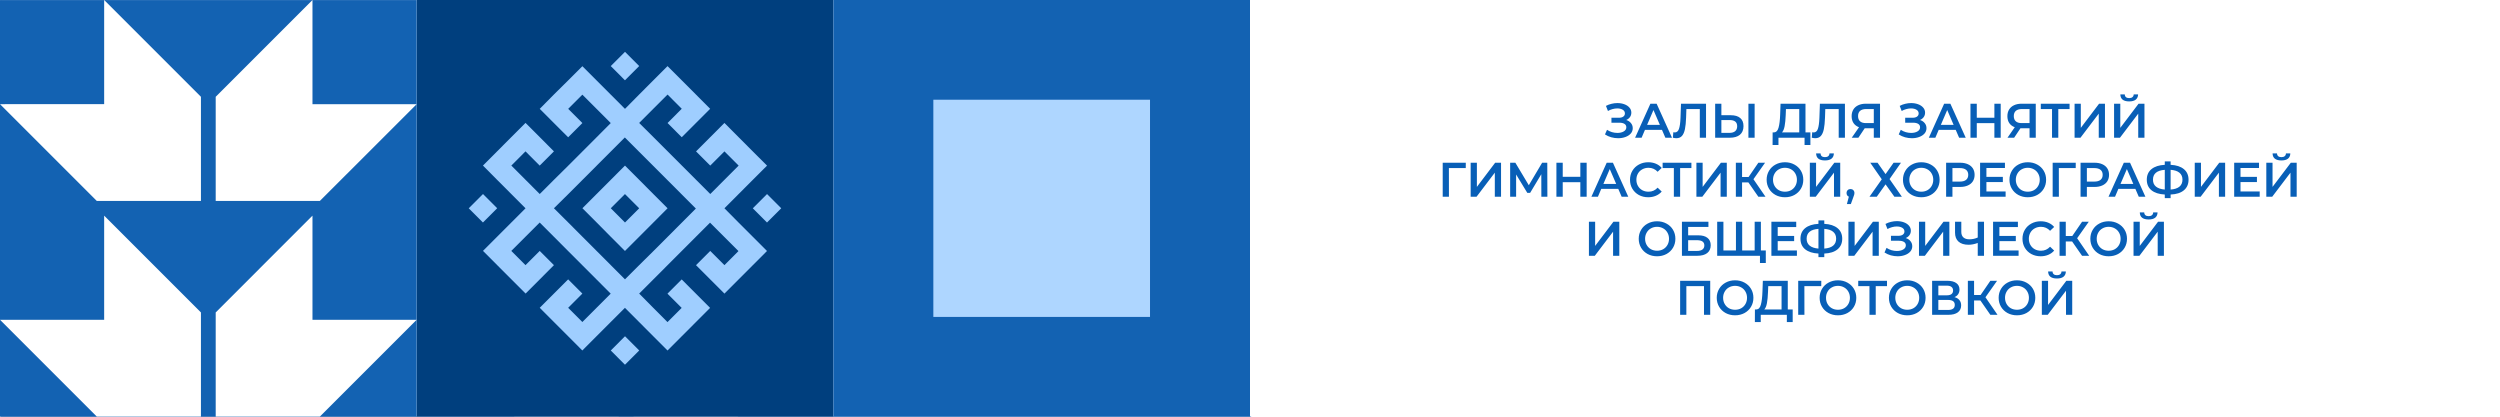 <?xml version="1.0" encoding="UTF-8"?> <svg xmlns="http://www.w3.org/2000/svg" width="2160" height="360" viewBox="0 0 2160 360" fill="none"> <g filter="url(#filter0_b_708_83525)"> <rect width="2160" height="360" transform="matrix(-1 0 0 1 2161 0)" fill="white"></rect> </g> <path d="M1465.97 195.414C1463.71 195.414 1461.62 195.041 1459.72 194.297C1457.82 193.552 1456.16 192.517 1454.75 191.193C1453.35 189.841 1452.26 188.269 1451.48 186.476C1450.71 184.655 1450.33 182.669 1450.33 180.517C1450.33 178.365 1450.71 176.393 1451.48 174.6C1452.26 172.779 1453.35 171.207 1454.75 169.883C1456.16 168.531 1457.82 167.483 1459.72 166.738C1461.62 165.993 1463.69 165.621 1465.93 165.621C1468.19 165.621 1470.26 165.993 1472.13 166.738C1474.04 167.483 1475.69 168.531 1477.1 169.883C1478.51 171.207 1479.6 172.779 1480.37 174.6C1481.14 176.393 1481.53 178.365 1481.53 180.517C1481.53 182.669 1481.14 184.655 1480.37 186.476C1479.6 188.297 1478.51 189.869 1477.1 191.193C1475.69 192.517 1474.04 193.552 1472.13 194.297C1470.26 195.041 1468.2 195.414 1465.97 195.414ZM1465.93 190.697C1467.39 190.697 1468.74 190.448 1469.98 189.952C1471.22 189.455 1472.3 188.752 1473.21 187.841C1474.12 186.903 1474.82 185.828 1475.32 184.614C1475.84 183.372 1476.11 182.007 1476.11 180.517C1476.11 179.028 1475.84 177.676 1475.32 176.462C1474.82 175.221 1474.12 174.145 1473.21 173.234C1472.3 172.297 1471.22 171.579 1469.98 171.083C1468.74 170.586 1467.39 170.338 1465.93 170.338C1464.46 170.338 1463.11 170.586 1461.87 171.083C1460.66 171.579 1459.58 172.297 1458.64 173.234C1457.73 174.145 1457.02 175.221 1456.49 176.462C1456 177.676 1455.75 179.028 1455.75 180.517C1455.75 181.979 1456 183.331 1456.49 184.572C1457.02 185.814 1457.73 186.903 1458.64 187.841C1459.55 188.752 1460.63 189.455 1461.87 189.952C1463.11 190.448 1464.46 190.697 1465.93 190.697ZM1500.51 195.414C1498.25 195.414 1496.16 195.041 1494.26 194.297C1492.36 193.552 1490.7 192.517 1489.29 191.193C1487.89 189.841 1486.8 188.269 1486.03 186.476C1485.25 184.655 1484.87 182.669 1484.87 180.517C1484.87 178.365 1485.25 176.393 1486.03 174.6C1486.8 172.779 1487.89 171.207 1489.29 169.883C1490.7 168.531 1492.36 167.483 1494.26 166.738C1496.16 165.993 1498.23 165.621 1500.47 165.621C1502.73 165.621 1504.8 165.993 1506.67 166.738C1508.58 167.483 1510.23 168.531 1511.64 169.883C1513.05 171.207 1514.14 172.779 1514.91 174.6C1515.68 176.393 1516.07 178.365 1516.07 180.517C1516.07 182.669 1515.68 184.655 1514.91 186.476C1514.14 188.297 1513.05 189.869 1511.64 191.193C1510.23 192.517 1508.58 193.552 1506.67 194.297C1504.8 195.041 1502.74 195.414 1500.51 195.414ZM1500.47 190.697C1501.93 190.697 1503.28 190.448 1504.52 189.952C1505.76 189.455 1506.84 188.752 1507.75 187.841C1508.66 186.903 1509.36 185.828 1509.86 184.614C1510.38 183.372 1510.65 182.007 1510.65 180.517C1510.65 179.028 1510.38 177.676 1509.86 176.462C1509.36 175.221 1508.66 174.145 1507.75 173.234C1506.84 172.297 1505.76 171.579 1504.52 171.083C1503.28 170.586 1501.93 170.338 1500.47 170.338C1499 170.338 1497.65 170.586 1496.41 171.083C1495.2 171.579 1494.12 172.297 1493.18 173.234C1492.27 174.145 1491.56 175.221 1491.03 176.462C1490.54 177.676 1490.29 179.028 1490.29 180.517C1490.29 181.979 1490.54 183.331 1491.03 184.572C1491.56 185.814 1492.27 186.903 1493.18 187.841C1494.09 188.752 1495.17 189.455 1496.41 189.952C1497.65 190.448 1499 190.697 1500.47 190.697ZM1535.05 195.414C1532.79 195.414 1530.7 195.041 1528.8 194.297C1526.9 193.552 1525.24 192.517 1523.83 191.193C1522.43 189.841 1521.34 188.269 1520.57 186.476C1519.79 184.655 1519.41 182.669 1519.41 180.517C1519.41 178.365 1519.79 176.393 1520.57 174.6C1521.34 172.779 1522.43 171.207 1523.83 169.883C1525.24 168.531 1526.9 167.483 1528.8 166.738C1530.7 165.993 1532.77 165.621 1535.01 165.621C1537.27 165.621 1539.34 165.993 1541.21 166.738C1543.12 167.483 1544.77 168.531 1546.18 169.883C1547.59 171.207 1548.68 172.779 1549.45 174.6C1550.22 176.393 1550.61 178.365 1550.61 180.517C1550.61 182.669 1550.22 184.655 1549.45 186.476C1548.68 188.297 1547.59 189.869 1546.18 191.193C1544.77 192.517 1543.12 193.552 1541.21 194.297C1539.34 195.041 1537.28 195.414 1535.05 195.414ZM1535.01 190.697C1536.47 190.697 1537.82 190.448 1539.06 189.952C1540.3 189.455 1541.38 188.752 1542.29 187.841C1543.2 186.903 1543.9 185.828 1544.4 184.614C1544.92 183.372 1545.19 182.007 1545.19 180.517C1545.19 179.028 1544.92 177.676 1544.4 176.462C1543.9 175.221 1543.2 174.145 1542.29 173.234C1541.38 172.297 1540.3 171.579 1539.06 171.083C1537.82 170.586 1536.47 170.338 1535.01 170.338C1533.55 170.338 1532.19 170.586 1530.95 171.083C1529.74 171.579 1528.66 172.297 1527.72 173.234C1526.81 174.145 1526.1 175.221 1525.57 176.462C1525.08 177.676 1524.83 179.028 1524.83 180.517C1524.83 181.979 1525.08 183.331 1525.57 184.572C1526.1 185.814 1526.81 186.903 1527.72 187.841C1528.63 188.752 1529.71 189.455 1530.95 189.952C1532.19 190.448 1533.55 190.697 1535.01 190.697ZM1570.72 191.938L1564.85 183.952L1570.72 175.924H1575.4L1569.65 183.952L1575.4 191.938H1570.72ZM1579.33 191.938L1573.45 183.952L1579.33 175.924H1584L1578.25 183.952L1584 191.938H1579.33ZM1608.05 195L1598.25 180.89L1602.59 178.2L1614.13 195H1608.05ZM1588.89 195V166.034H1594.19V195H1588.89ZM1592.58 182.793V178.159H1602.34V182.793H1592.58ZM1603.09 181.138L1598.16 180.476L1608.05 166.034H1613.76L1603.09 181.138ZM1630.62 195.414C1628.41 195.414 1626.35 195.055 1624.45 194.338C1622.57 193.593 1620.93 192.559 1619.53 191.234C1618.15 189.883 1617.07 188.297 1616.3 186.476C1615.53 184.655 1615.14 182.669 1615.14 180.517C1615.14 178.365 1615.53 176.379 1616.3 174.559C1617.07 172.738 1618.16 171.165 1619.57 169.841C1620.97 168.49 1622.62 167.455 1624.49 166.738C1626.37 165.993 1628.42 165.621 1630.66 165.621C1633.03 165.621 1635.2 166.034 1637.15 166.862C1639.11 167.662 1640.77 168.862 1642.12 170.462L1638.64 173.731C1637.6 172.6 1636.42 171.759 1635.13 171.207C1633.83 170.628 1632.42 170.338 1630.91 170.338C1629.39 170.338 1628 170.586 1626.73 171.083C1625.48 171.579 1624.4 172.283 1623.46 173.193C1622.55 174.103 1621.83 175.179 1621.31 176.421C1620.81 177.662 1620.56 179.028 1620.56 180.517C1620.56 182.007 1620.81 183.372 1621.31 184.614C1621.83 185.855 1622.55 186.931 1623.46 187.841C1624.4 188.752 1625.48 189.455 1626.73 189.952C1628 190.448 1629.39 190.697 1630.91 190.697C1632.42 190.697 1633.83 190.421 1635.13 189.869C1636.42 189.29 1637.6 188.421 1638.64 187.262L1642.12 190.572C1640.77 192.145 1639.11 193.345 1637.15 194.172C1635.2 195 1633.02 195.414 1630.62 195.414ZM1651.67 178.076H1666.07V182.503H1651.67V178.076ZM1652.08 190.49H1668.42V195H1646.7V166.034H1667.84V170.545H1652.08V190.49ZM1694.37 166.034H1699.75V195H1694.37V166.034ZM1679.39 195H1674.01V166.034H1679.39V195ZM1694.78 182.586H1678.93V177.993H1694.78V182.586ZM1720.9 195.414C1718.64 195.414 1716.56 195.041 1714.66 194.297C1712.75 193.552 1711.1 192.517 1709.69 191.193C1708.28 189.841 1707.19 188.269 1706.42 186.476C1705.65 184.655 1705.26 182.669 1705.26 180.517C1705.26 178.365 1705.65 176.393 1706.42 174.6C1707.19 172.779 1708.28 171.207 1709.69 169.883C1711.1 168.531 1712.75 167.483 1714.66 166.738C1716.56 165.993 1718.63 165.621 1720.86 165.621C1723.13 165.621 1725.19 165.993 1727.07 166.738C1728.97 167.483 1730.63 168.531 1732.04 169.883C1733.44 171.207 1734.53 172.779 1735.31 174.6C1736.08 176.393 1736.46 178.365 1736.46 180.517C1736.46 182.669 1736.08 184.655 1735.31 186.476C1734.53 188.297 1733.44 189.869 1732.04 191.193C1730.63 192.517 1728.97 193.552 1727.07 194.297C1725.19 195.041 1723.14 195.414 1720.9 195.414ZM1720.86 190.697C1722.33 190.697 1723.68 190.448 1724.92 189.952C1726.16 189.455 1727.24 188.752 1728.15 187.841C1729.06 186.903 1729.76 185.828 1730.26 184.614C1730.78 183.372 1731.04 182.007 1731.04 180.517C1731.04 179.028 1730.78 177.676 1730.26 176.462C1729.76 175.221 1729.06 174.145 1728.15 173.234C1727.24 172.297 1726.16 171.579 1724.92 171.083C1723.68 170.586 1722.33 170.338 1720.86 170.338C1719.4 170.338 1718.05 170.586 1716.81 171.083C1715.59 171.579 1714.52 172.297 1713.58 173.234C1712.67 174.145 1711.95 175.221 1711.43 176.462C1710.93 177.676 1710.68 179.028 1710.68 180.517C1710.68 181.979 1710.93 183.331 1711.43 184.572C1711.95 185.814 1712.67 186.903 1713.58 187.841C1714.49 188.752 1715.57 189.455 1716.81 189.952C1718.05 190.448 1719.4 190.697 1720.86 190.697ZM1762.36 166.034H1767.74V195H1762.36V166.034ZM1747.38 195H1742V166.034H1747.38V195ZM1762.77 182.586H1746.92V177.993H1762.77V182.586ZM1777.31 191.938H1772.63L1778.38 183.952L1772.63 175.924H1777.31L1783.18 183.952L1777.31 191.938ZM1785.92 191.938H1781.24L1786.99 183.952L1781.24 175.924H1785.92L1791.79 183.952L1785.92 191.938Z" fill="#085FB7"></path> <path d="M1 360L361 360L361 3.05176e-05L1 -9.924e-07L1 360Z" fill="#003F7E"></path> <path d="M181.014 290.518L168.711 302.836L180.978 315.118L193.281 302.8L181.014 290.518Z" fill="#9FCEFF"></path> <path d="M58.291 167.64L45.988 179.958L58.255 192.24L70.559 179.922L58.291 167.64Z" fill="#9FCEFF"></path> <path d="M70.52 155.393L82.789 167.676L95.057 179.959L82.814 192.217L70.571 204.474L58.303 216.757L70.571 229.066L82.84 241.349L95.133 253.632L107.402 241.349L119.594 229.091L107.326 216.808L95.032 229.091L82.763 216.783L95.032 204.525L107.3 192.268L119.569 204.551L131.837 216.859L144.105 229.142L156.374 241.425L168.642 253.709L156.399 265.966L144.156 278.224L131.888 265.941L144.156 253.658L131.888 241.375L119.594 253.658L107.326 265.941L119.594 278.224L131.862 290.507L144.131 302.816L156.399 290.507L168.667 278.224L180.936 265.966L193.204 278.249L205.473 290.558L217.741 302.841L230.009 290.558L242.253 278.3L254.521 266.017L242.253 253.709L229.984 241.425L217.69 253.734L229.959 266.017L217.716 278.3L205.447 265.992L193.255 253.658L205.498 241.4L217.741 229.142L229.984 216.885L242.227 204.627L254.47 192.369L266.739 204.652L279.032 216.936L266.916 229.091L254.648 216.808L242.354 229.117L254.623 241.4L266.916 253.683L279.185 241.4L291.428 229.142L303.696 216.859L291.428 204.576L279.134 192.293L266.916 179.959L279.159 167.676L291.428 155.393L303.721 143.11L291.428 130.826L279.159 118.543L266.916 106.235L254.648 118.518L242.379 130.801L254.648 143.084L266.916 130.801L279.185 143.084L266.916 155.367L254.673 167.625L242.405 155.342L230.137 143.059L217.868 130.776L205.574 118.492L193.255 106.235L205.498 93.952L217.767 81.694L230.035 93.977L217.767 106.286L230.035 118.569L242.303 106.286L254.572 94.002L242.303 81.694L230.035 69.411L217.741 57.128L205.473 69.411L193.255 81.643L180.987 94.053L168.718 81.77L156.45 69.487L144.182 57.204L131.888 69.487L119.594 81.643L107.326 94.053L119.594 106.337L131.888 118.62L144.182 106.311L131.913 94.053L144.156 81.796L156.425 94.053L168.693 106.337L156.45 118.62L144.207 130.877L131.964 143.135L119.594 155.367L107.326 167.625L95.057 155.342L82.789 143.059L95.032 130.776L107.3 143.084L119.594 130.776L107.326 118.467L95.057 106.184L82.789 118.467L70.546 130.75L58.277 143.059L70.52 155.393ZM131.888 167.803L144.131 155.545L156.374 143.288L168.617 131.03L180.86 118.772L193.128 131.055L205.422 143.338L217.69 155.622L229.959 167.905L242.227 180.188L229.984 192.471L217.741 204.729L205.498 216.986L193.255 229.091L180.987 241.349L168.718 229.066L156.45 216.783L144.182 204.5L131.913 192.191L119.594 179.934L131.888 167.803Z" fill="#9FCEFF"></path> <path d="M168.695 204.55L180.964 216.833L193.257 204.55L205.5 192.267L217.769 179.958L205.5 167.675L193.257 155.367L180.989 143.083L168.72 155.367L156.478 167.624L144.209 179.907L156.478 192.19L168.695 204.55ZM180.964 167.675L193.257 179.958L180.989 192.241L168.72 179.933L180.964 167.675Z" fill="#9FCEFF"></path> <path d="M303.723 167.665L291.42 179.983L303.687 192.265L315.99 179.947L303.723 167.665Z" fill="#9FCEFF"></path> <path d="M181 44.779L168.697 57.097L180.964 69.379L193.268 57.061L181 44.779Z" fill="#9FCEFF"></path> <path d="M361 0.072L361 360L720.999 360L720.999 0.072L361 0.072Z" fill="#1362B2"></path> <path d="M450.993 186.323L450.993 276.298L361 276.298L444.618 359.925L534.611 359.925L534.611 269.949L450.993 186.323Z" fill="white"></path> <path d="M547.363 269.949L547.363 359.925L637.357 359.925L721 276.298L630.981 276.324L630.981 186.323L547.363 269.949Z" fill="white"></path> <path d="M450.993 7.86747e-06L450.993 89.976L361 90.001L444.618 173.602L534.611 173.602L534.611 83.627L450.993 7.86747e-06Z" fill="white"></path> <path d="M547.363 83.627L547.363 173.602L637.357 173.602L721 90.001L630.981 90.001L630.981 7.30865e-06L547.363 83.627Z" fill="white"></path> <path d="M1081 3.14722e-05L721 0L721 360L1081 360L1081 3.14722e-05Z" fill="#1362B2"></path> <path d="M994.613 273.816L994.613 86.158L807.412 86.158L807.412 273.816L994.613 273.816Z" fill="#AED6FF"></path> <g filter="url(#filter1_b_708_83525)"> <rect width="2160" height="360" transform="matrix(-1 0 0 1 2161 0)" fill="white"></rect> </g> <path d="M1405.06 103.67C1406.82 104.23 1408.19 105.14 1409.17 106.4C1410.18 107.632 1410.69 109.088 1410.69 110.768C1410.69 112.532 1410.11 114.072 1408.96 115.388C1407.82 116.676 1406.28 117.67 1404.34 118.37C1402.44 119.07 1400.35 119.42 1398.09 119.42C1396.13 119.42 1394.15 119.154 1392.16 118.622C1390.2 118.062 1388.38 117.236 1386.7 116.144L1388.47 112.154C1389.76 113.022 1391.18 113.694 1392.75 114.17C1394.32 114.618 1395.87 114.842 1397.41 114.842C1399.63 114.842 1401.46 114.408 1402.92 113.54C1404.4 112.672 1405.14 111.482 1405.14 109.97C1405.14 108.682 1404.61 107.702 1403.55 107.03C1402.48 106.358 1401.01 106.022 1399.14 106.022H1392.29V101.738H1398.72C1400.34 101.738 1401.61 101.402 1402.54 100.73C1403.46 100.058 1403.92 99.148 1403.92 98C1403.92 96.628 1403.29 95.564 1402.03 94.808C1400.8 94.052 1399.22 93.674 1397.29 93.674C1395.97 93.674 1394.61 93.87 1393.21 94.262C1391.81 94.626 1390.5 95.172 1389.27 95.9L1387.54 91.49C1389.06 90.678 1390.65 90.076 1392.33 89.684C1394.04 89.264 1395.73 89.054 1397.41 89.054C1399.6 89.054 1401.6 89.39 1403.42 90.062C1405.27 90.734 1406.74 91.7 1407.83 92.96C1408.92 94.192 1409.47 95.648 1409.47 97.328C1409.47 98.784 1409.08 100.058 1408.29 101.15C1407.51 102.242 1406.43 103.082 1405.06 103.67ZM1435.94 112.196H1421.24L1418.35 119H1412.72L1425.95 89.6H1431.32L1444.6 119H1438.88L1435.94 112.196ZM1434.14 107.912L1428.59 95.06L1423.09 107.912H1434.14ZM1474.01 89.6V119H1468.63V94.22H1457.04L1456.79 101.57C1456.65 105.686 1456.31 109.032 1455.78 111.608C1455.25 114.156 1454.39 116.102 1453.22 117.446C1452.04 118.762 1450.42 119.42 1448.34 119.42C1447.62 119.42 1446.62 119.28 1445.36 119L1445.74 114.254C1446.1 114.366 1446.52 114.422 1447 114.422C1448.71 114.422 1449.91 113.414 1450.61 111.398C1451.34 109.354 1451.79 106.148 1451.96 101.78L1452.38 89.6H1474.01ZM1495.42 99.554C1498.95 99.554 1501.65 100.352 1503.53 101.948C1505.43 103.516 1506.38 105.854 1506.38 108.962C1506.38 112.21 1505.35 114.702 1503.28 116.438C1501.2 118.146 1498.29 119 1494.54 119H1481.9V89.6H1487.27V99.554H1495.42ZM1494.29 114.8C1496.42 114.8 1498.05 114.31 1499.2 113.33C1500.35 112.35 1500.92 110.922 1500.92 109.046C1500.92 105.49 1498.71 103.712 1494.29 103.712H1487.27V114.8H1494.29ZM1510.63 89.6H1516V119H1510.63V89.6ZM1564.18 114.38V125.258H1559.14V119H1536.59V125.258H1531.51L1531.55 114.38H1532.81C1534.66 114.296 1535.94 112.938 1536.67 110.306C1537.43 107.646 1537.89 103.852 1538.06 98.924L1538.39 89.6H1559.94V114.38H1564.18ZM1542.85 99.428C1542.71 103.236 1542.4 106.414 1541.92 108.962C1541.45 111.482 1540.69 113.288 1539.65 114.38H1554.56V94.22H1543.06L1542.85 99.428ZM1594.02 89.6V119H1588.64V94.22H1577.05L1576.8 101.57C1576.66 105.686 1576.32 109.032 1575.79 111.608C1575.26 114.156 1574.41 116.102 1573.23 117.446C1572.05 118.762 1570.43 119.42 1568.36 119.42C1567.63 119.42 1566.64 119.28 1565.38 119L1565.75 114.254C1566.12 114.366 1566.54 114.422 1567.01 114.422C1568.72 114.422 1569.93 113.414 1570.63 111.398C1571.35 109.354 1571.8 106.148 1571.97 101.78L1572.39 89.6H1594.02ZM1624.34 89.6V119H1618.96V110.81H1611.7H1611.11L1605.65 119H1599.9L1606.2 109.928C1604.15 109.172 1602.57 107.982 1601.45 106.358C1600.36 104.706 1599.81 102.718 1599.81 100.394C1599.81 98.154 1600.32 96.222 1601.32 94.598C1602.33 92.974 1603.76 91.742 1605.61 90.902C1607.46 90.034 1609.63 89.6 1612.12 89.6H1624.34ZM1612.29 94.22C1610.05 94.22 1608.32 94.738 1607.12 95.774C1605.94 96.81 1605.36 98.322 1605.36 100.31C1605.36 102.242 1605.93 103.74 1607.08 104.804C1608.23 105.84 1609.89 106.358 1612.08 106.358H1618.96V94.22H1612.29ZM1658.86 103.67C1660.62 104.23 1661.99 105.14 1662.97 106.4C1663.98 107.632 1664.48 109.088 1664.48 110.768C1664.48 112.532 1663.91 114.072 1662.76 115.388C1661.61 116.676 1660.07 117.67 1658.14 118.37C1656.24 119.07 1654.15 119.42 1651.88 119.42C1649.92 119.42 1647.95 119.154 1645.96 118.622C1644 118.062 1642.18 117.236 1640.5 116.144L1642.27 112.154C1643.55 113.022 1644.98 113.694 1646.55 114.17C1648.12 114.618 1649.67 114.842 1651.21 114.842C1653.42 114.842 1655.26 114.408 1656.71 113.54C1658.2 112.672 1658.94 111.482 1658.94 109.97C1658.94 108.682 1658.41 107.702 1657.34 107.03C1656.28 106.358 1654.81 106.022 1652.93 106.022H1646.09V101.738H1652.51C1654.14 101.738 1655.41 101.402 1656.34 100.73C1657.26 100.058 1657.72 99.148 1657.72 98C1657.72 96.628 1657.09 95.564 1655.83 94.808C1654.6 94.052 1653.02 93.674 1651.09 93.674C1649.77 93.674 1648.41 93.87 1647.01 94.262C1645.61 94.626 1644.3 95.172 1643.06 95.9L1641.34 91.49C1642.85 90.678 1644.45 90.076 1646.13 89.684C1647.84 89.264 1649.53 89.054 1651.21 89.054C1653.4 89.054 1655.4 89.39 1657.22 90.062C1659.07 90.734 1660.54 91.7 1661.63 92.96C1662.72 94.192 1663.27 95.648 1663.27 97.328C1663.27 98.784 1662.87 100.058 1662.09 101.15C1661.31 102.242 1660.23 103.082 1658.86 103.67ZM1689.74 112.196H1675.04L1672.14 119H1666.52L1679.75 89.6H1685.12L1698.39 119H1692.68L1689.74 112.196ZM1687.94 107.912L1682.39 95.06L1676.89 107.912H1687.94ZM1728.61 89.6V119H1723.15V106.4H1707.94V119H1702.48V89.6H1707.94V101.738H1723.15V89.6H1728.61ZM1758.9 89.6V119H1753.53V110.81H1746.26H1745.67L1740.21 119H1734.46L1740.76 109.928C1738.72 109.172 1737.13 107.982 1736.01 106.358C1734.92 104.706 1734.38 102.718 1734.38 100.394C1734.38 98.154 1734.88 96.222 1735.89 94.598C1736.9 92.974 1738.32 91.742 1740.17 90.902C1742.02 90.034 1744.19 89.6 1746.68 89.6H1758.9ZM1746.85 94.22C1744.61 94.22 1742.89 94.738 1741.68 95.774C1740.51 96.81 1739.92 98.322 1739.92 100.31C1739.92 102.242 1740.49 103.74 1741.64 104.804C1742.79 105.84 1744.46 106.358 1746.64 106.358H1753.53V94.22H1746.85ZM1788.11 94.22H1778.37V119H1772.95V94.22H1763.25V89.6H1788.11V94.22ZM1792.44 89.6H1797.82V110.474L1813.61 89.6H1818.69V119H1813.32V98.168L1797.52 119H1792.44V89.6ZM1826.56 89.6H1831.93V110.474L1847.73 89.6H1852.81V119H1847.43V98.168L1831.64 119H1826.56V89.6ZM1839.62 87.626C1837.1 87.626 1835.2 87.108 1833.91 86.072C1832.65 85.036 1832 83.524 1831.98 81.536H1835.8C1835.83 82.572 1836.16 83.37 1836.81 83.93C1837.45 84.49 1838.39 84.77 1839.62 84.77C1840.82 84.77 1841.76 84.49 1842.43 83.93C1843.13 83.37 1843.5 82.572 1843.53 81.536H1847.31C1847.28 83.496 1846.61 85.008 1845.29 86.072C1844 87.108 1842.11 87.626 1839.62 87.626ZM1266.41 145.22H1251.84L1251.88 170H1246.5V140.6H1266.45L1266.41 145.22ZM1270.65 140.6H1276.03V161.474L1291.82 140.6H1296.9V170H1291.52V149.168L1275.73 170H1270.65V140.6ZM1331.73 170L1331.69 150.512L1322.03 166.64H1319.59L1309.93 150.764V170H1304.77V140.6H1309.26L1320.89 160.046L1332.4 140.6H1336.85L1336.94 170H1331.73ZM1370.87 140.6V170H1365.41V157.4H1350.2V170H1344.74V140.6H1350.2V152.738H1365.41V140.6H1370.87ZM1398.18 163.196H1383.48L1380.59 170H1374.96L1388.19 140.6H1393.56L1406.84 170H1401.12L1398.18 163.196ZM1396.38 158.912L1390.83 146.06L1385.33 158.912H1396.38ZM1424.04 170.42C1421.07 170.42 1418.38 169.776 1415.97 168.488C1413.59 167.172 1411.72 165.366 1410.35 163.07C1409 160.774 1408.33 158.184 1408.33 155.3C1408.33 152.416 1409.02 149.826 1410.39 147.53C1411.76 145.234 1413.64 143.442 1416.02 142.154C1418.42 140.838 1421.11 140.18 1424.08 140.18C1426.49 140.18 1428.69 140.6 1430.67 141.44C1432.66 142.28 1434.34 143.498 1435.71 145.094L1432.19 148.412C1430.06 146.116 1427.44 144.968 1424.33 144.968C1422.32 144.968 1420.51 145.416 1418.91 146.312C1417.32 147.18 1416.07 148.398 1415.18 149.966C1414.28 151.534 1413.83 153.312 1413.83 155.3C1413.83 157.288 1414.28 159.066 1415.18 160.634C1416.07 162.202 1417.32 163.434 1418.91 164.33C1420.51 165.198 1422.32 165.632 1424.33 165.632C1427.44 165.632 1430.06 164.47 1432.19 162.146L1435.71 165.506C1434.34 167.102 1432.65 168.32 1430.63 169.16C1428.64 170 1426.45 170.42 1424.04 170.42ZM1461.37 145.22H1451.63V170H1446.21V145.22H1436.51V140.6H1461.37V145.22ZM1465.7 140.6H1471.08V161.474L1486.87 140.6H1491.95V170H1486.58V149.168L1470.78 170H1465.7V140.6ZM1510.61 157.61H1505.15V170H1499.78V140.6H1505.15V152.906H1510.78L1519.22 140.6H1525.02L1514.98 154.838L1525.4 170H1519.22L1510.61 157.61ZM1542.21 170.42C1539.21 170.42 1536.51 169.776 1534.1 168.488C1531.69 167.172 1529.8 165.366 1528.43 163.07C1527.06 160.746 1526.37 158.156 1526.37 155.3C1526.37 152.444 1527.06 149.868 1528.43 147.572C1529.8 145.248 1531.69 143.442 1534.1 142.154C1536.51 140.838 1539.21 140.18 1542.21 140.18C1545.2 140.18 1547.91 140.838 1550.31 142.154C1552.72 143.442 1554.61 145.234 1555.98 147.53C1557.36 149.826 1558.04 152.416 1558.04 155.3C1558.04 158.184 1557.36 160.774 1555.98 163.07C1554.61 165.366 1552.72 167.172 1550.31 168.488C1547.91 169.776 1545.2 170.42 1542.21 170.42ZM1542.21 165.632C1544.17 165.632 1545.93 165.198 1547.5 164.33C1549.07 163.434 1550.3 162.202 1551.2 160.634C1552.09 159.038 1552.54 157.26 1552.54 155.3C1552.54 153.34 1552.09 151.576 1551.2 150.008C1550.3 148.412 1549.07 147.18 1547.5 146.312C1545.93 145.416 1544.17 144.968 1542.21 144.968C1540.25 144.968 1538.48 145.416 1536.92 146.312C1535.35 147.18 1534.12 148.412 1533.22 150.008C1532.32 151.576 1531.88 153.34 1531.88 155.3C1531.88 157.26 1532.32 159.038 1533.22 160.634C1534.12 162.202 1535.35 163.434 1536.92 164.33C1538.48 165.198 1540.25 165.632 1542.21 165.632ZM1563.7 140.6H1569.08V161.474L1584.87 140.6H1589.95V170H1584.57V149.168L1568.78 170H1563.7V140.6ZM1576.76 138.626C1574.24 138.626 1572.34 138.108 1571.05 137.072C1569.79 136.036 1569.15 134.524 1569.12 132.536H1572.94C1572.97 133.572 1573.3 134.37 1573.95 134.93C1574.59 135.49 1575.53 135.77 1576.76 135.77C1577.97 135.77 1578.9 135.49 1579.58 134.93C1580.28 134.37 1580.64 133.572 1580.67 132.536H1584.45C1584.42 134.496 1583.75 136.008 1582.43 137.072C1581.14 138.108 1579.25 138.626 1576.76 138.626ZM1598.82 163.322C1599.8 163.322 1600.62 163.644 1601.26 164.288C1601.9 164.932 1602.23 165.772 1602.23 166.808C1602.23 167.256 1602.16 167.732 1602.02 168.236C1601.9 168.712 1601.65 169.44 1601.26 170.42L1599.12 176.342H1595.72L1597.4 169.916C1596.78 169.664 1596.29 169.272 1595.93 168.74C1595.59 168.18 1595.42 167.536 1595.42 166.808C1595.42 165.772 1595.74 164.932 1596.39 164.288C1597.03 163.644 1597.84 163.322 1598.82 163.322ZM1622.2 140.6L1629.13 150.428L1636.06 140.6H1642.44L1632.57 154.712L1643.24 170H1636.77L1629.13 159.29L1621.52 170H1615.22L1625.85 154.922L1615.9 140.6H1622.2ZM1660 170.42C1657 170.42 1654.3 169.776 1651.89 168.488C1649.48 167.172 1647.59 165.366 1646.22 163.07C1644.85 160.746 1644.16 158.156 1644.16 155.3C1644.16 152.444 1644.85 149.868 1646.22 147.572C1647.59 145.248 1649.48 143.442 1651.89 142.154C1654.3 140.838 1657 140.18 1660 140.18C1662.99 140.18 1665.69 140.838 1668.1 142.154C1670.51 143.442 1672.4 145.234 1673.77 147.53C1675.14 149.826 1675.83 152.416 1675.83 155.3C1675.83 158.184 1675.14 160.774 1673.77 163.07C1672.4 165.366 1670.51 167.172 1668.1 168.488C1665.69 169.776 1662.99 170.42 1660 170.42ZM1660 165.632C1661.96 165.632 1663.72 165.198 1665.29 164.33C1666.86 163.434 1668.09 162.202 1668.98 160.634C1669.88 159.038 1670.33 157.26 1670.33 155.3C1670.33 153.34 1669.88 151.576 1668.98 150.008C1668.09 148.412 1666.86 147.18 1665.29 146.312C1663.72 145.416 1661.96 144.968 1660 144.968C1658.04 144.968 1656.27 145.416 1654.7 146.312C1653.14 147.18 1651.9 148.412 1651.01 150.008C1650.11 151.576 1649.66 153.34 1649.66 155.3C1649.66 157.26 1650.11 159.038 1651.01 160.634C1651.9 162.202 1653.14 163.434 1654.7 164.33C1656.27 165.198 1658.04 165.632 1660 165.632ZM1693.54 140.6C1696.09 140.6 1698.3 141.02 1700.18 141.86C1702.08 142.7 1703.54 143.904 1704.55 145.472C1705.55 147.04 1706.06 148.902 1706.06 151.058C1706.06 153.186 1705.55 155.048 1704.55 156.644C1703.54 158.212 1702.08 159.416 1700.18 160.256C1698.3 161.096 1696.09 161.516 1693.54 161.516H1686.91V170H1681.45V140.6H1693.54ZM1693.29 156.896C1695.67 156.896 1697.48 156.392 1698.71 155.384C1699.94 154.376 1700.56 152.934 1700.56 151.058C1700.56 149.182 1699.94 147.74 1698.71 146.732C1697.48 145.724 1695.67 145.22 1693.29 145.22H1686.91V156.896H1693.29ZM1732.85 165.422V170H1710.8V140.6H1732.27V145.178H1716.26V152.822H1730.46V157.316H1716.26V165.422H1732.85ZM1752.01 170.42C1749.01 170.42 1746.31 169.776 1743.9 168.488C1741.49 167.172 1739.6 165.366 1738.23 163.07C1736.86 160.746 1736.17 158.156 1736.17 155.3C1736.17 152.444 1736.86 149.868 1738.23 147.572C1739.6 145.248 1741.49 143.442 1743.9 142.154C1746.31 140.838 1749.01 140.18 1752.01 140.18C1755 140.18 1757.7 140.838 1760.11 142.154C1762.52 143.442 1764.41 145.234 1765.78 147.53C1767.15 149.826 1767.84 152.416 1767.84 155.3C1767.84 158.184 1767.15 160.774 1765.78 163.07C1764.41 165.366 1762.52 167.172 1760.11 168.488C1757.7 169.776 1755 170.42 1752.01 170.42ZM1752.01 165.632C1753.97 165.632 1755.73 165.198 1757.3 164.33C1758.87 163.434 1760.1 162.202 1760.99 160.634C1761.89 159.038 1762.34 157.26 1762.34 155.3C1762.34 153.34 1761.89 151.576 1760.99 150.008C1760.1 148.412 1758.87 147.18 1757.3 146.312C1755.73 145.416 1753.97 144.968 1752.01 144.968C1750.05 144.968 1748.28 145.416 1746.71 146.312C1745.15 147.18 1743.91 148.412 1743.02 150.008C1742.12 151.576 1741.67 153.34 1741.67 155.3C1741.67 157.26 1742.12 159.038 1743.02 160.634C1743.91 162.202 1745.15 163.434 1746.71 164.33C1748.28 165.198 1750.05 165.632 1752.01 165.632ZM1793.41 145.22H1778.83L1778.87 170H1773.5V140.6H1793.45L1793.41 145.22ZM1809.7 140.6C1812.25 140.6 1814.46 141.02 1816.34 141.86C1818.24 142.7 1819.7 143.904 1820.7 145.472C1821.71 147.04 1822.22 148.902 1822.22 151.058C1822.22 153.186 1821.71 155.048 1820.7 156.644C1819.7 158.212 1818.24 159.416 1816.34 160.256C1814.46 161.096 1812.25 161.516 1809.7 161.516H1803.06V170H1797.6V140.6H1809.7ZM1809.45 156.896C1811.83 156.896 1813.63 156.392 1814.87 155.384C1816.1 154.376 1816.71 152.934 1816.71 151.058C1816.71 149.182 1816.1 147.74 1814.87 146.732C1813.63 145.724 1811.83 145.22 1809.45 145.22H1803.06V156.896H1809.45ZM1844.97 163.196H1830.27L1827.38 170H1821.75L1834.98 140.6H1840.35L1853.63 170H1847.91L1844.97 163.196ZM1843.17 158.912L1837.62 146.06L1832.12 158.912H1843.17ZM1890.9 155.258C1890.9 159.122 1889.56 162.174 1886.87 164.414C1884.18 166.654 1880.36 167.872 1875.41 168.068V171.176H1870.37V168.068C1865.41 167.816 1861.57 166.584 1858.86 164.372C1856.17 162.16 1854.83 159.122 1854.83 155.258C1854.83 151.394 1856.17 148.356 1858.86 146.144C1861.57 143.904 1865.41 142.658 1870.37 142.406V139.424H1875.41V142.406C1880.36 142.658 1884.18 143.904 1886.87 146.144C1889.56 148.356 1890.9 151.394 1890.9 155.258ZM1875.41 163.784C1878.77 163.532 1881.31 162.692 1883.05 161.264C1884.79 159.808 1885.65 157.792 1885.65 155.216C1885.65 152.64 1884.77 150.638 1883.01 149.21C1881.27 147.782 1878.74 146.956 1875.41 146.732V163.784ZM1860.16 155.258C1860.16 157.806 1861.03 159.794 1862.76 161.222C1864.53 162.65 1867.06 163.504 1870.37 163.784V146.732C1863.56 147.236 1860.16 150.078 1860.16 155.258ZM1896.26 140.6H1901.64V161.474L1917.43 140.6H1922.51V170H1917.13V149.168L1901.34 170H1896.26V140.6ZM1952.38 165.422V170H1930.33V140.6H1951.79V145.178H1935.79V152.822H1949.99V157.316H1935.79V165.422H1952.38ZM1958.09 140.6H1963.47V161.474L1979.26 140.6H1984.34V170H1978.97V149.168L1963.17 170H1958.09V140.6ZM1971.15 138.626C1968.63 138.626 1966.73 138.108 1965.44 137.072C1964.18 136.036 1963.54 134.524 1963.51 132.536H1967.33C1967.36 133.572 1967.7 134.37 1968.34 134.93C1968.98 135.49 1969.92 135.77 1971.15 135.77C1972.36 135.77 1973.3 135.49 1973.97 134.93C1974.67 134.37 1975.03 133.572 1975.06 132.536H1978.84C1978.81 134.496 1978.14 136.008 1976.82 137.072C1975.54 138.108 1973.65 138.626 1971.15 138.626ZM1372.83 191.6H1378.2V212.474L1393.99 191.6H1399.08V221H1393.7V200.168L1377.91 221H1372.83V191.6ZM1431.7 221.42C1428.7 221.42 1426 220.776 1423.59 219.488C1421.18 218.172 1419.29 216.366 1417.92 214.07C1416.55 211.746 1415.86 209.156 1415.86 206.3C1415.86 203.444 1416.55 200.868 1417.92 198.572C1419.29 196.248 1421.18 194.442 1423.59 193.154C1426 191.838 1428.7 191.18 1431.7 191.18C1434.69 191.18 1437.39 191.838 1439.8 193.154C1442.21 194.442 1444.1 196.234 1445.47 198.53C1446.84 200.826 1447.53 203.416 1447.53 206.3C1447.53 209.184 1446.84 211.774 1445.47 214.07C1444.1 216.366 1442.21 218.172 1439.8 219.488C1437.39 220.776 1434.69 221.42 1431.7 221.42ZM1431.7 216.632C1433.66 216.632 1435.42 216.198 1436.99 215.33C1438.56 214.434 1439.79 213.202 1440.68 211.634C1441.58 210.038 1442.03 208.26 1442.03 206.3C1442.03 204.34 1441.58 202.576 1440.68 201.008C1439.79 199.412 1438.56 198.18 1436.99 197.312C1435.42 196.416 1433.66 195.968 1431.7 195.968C1429.74 195.968 1427.97 196.416 1426.4 197.312C1424.84 198.18 1423.6 199.412 1422.71 201.008C1421.81 202.576 1421.36 204.34 1421.36 206.3C1421.36 208.26 1421.81 210.038 1422.71 211.634C1423.6 213.202 1424.84 214.434 1426.4 215.33C1427.97 216.198 1429.74 216.632 1431.7 216.632ZM1453.19 191.6H1476.08V196.094H1458.56V203.318H1467.26C1470.79 203.318 1473.46 204.06 1475.28 205.544C1477.13 207 1478.05 209.114 1478.05 211.886C1478.05 214.798 1477.04 217.052 1475.03 218.648C1473.01 220.216 1470.14 221 1466.42 221H1453.19V191.6ZM1466.12 216.8C1468.22 216.8 1469.82 216.394 1470.91 215.582C1472 214.77 1472.55 213.594 1472.55 212.054C1472.55 209.03 1470.41 207.518 1466.12 207.518H1458.56V216.8H1466.12ZM1521.41 191.6V221H1483.65V191.6H1489.03V216.38H1499.86V191.6H1505.24V216.38H1516.03V191.6H1521.41ZM1525.65 216.38V227.258H1520.61V221H1515.91V216.38H1525.65ZM1552.53 216.422V221H1530.48V191.6H1551.94V196.178H1535.94V203.822H1550.14V208.316H1535.94V216.422H1552.53ZM1591.68 206.258C1591.68 210.122 1590.33 213.174 1587.64 215.414C1584.96 217.654 1581.13 218.872 1576.18 219.068V222.176H1571.14V219.068C1566.18 218.816 1562.35 217.584 1559.63 215.372C1556.94 213.16 1555.6 210.122 1555.6 206.258C1555.6 202.394 1556.94 199.356 1559.63 197.144C1562.35 194.904 1566.18 193.658 1571.14 193.406V190.424H1576.18V193.406C1581.13 193.658 1584.96 194.904 1587.64 197.144C1590.33 199.356 1591.68 202.394 1591.68 206.258ZM1576.18 214.784C1579.54 214.532 1582.09 213.692 1583.82 212.264C1585.56 210.808 1586.43 208.792 1586.43 206.216C1586.43 203.64 1585.54 201.638 1583.78 200.21C1582.04 198.782 1579.51 197.956 1576.18 197.732V214.784ZM1560.93 206.258C1560.93 208.806 1561.8 210.794 1563.54 212.222C1565.3 213.65 1567.83 214.504 1571.14 214.784V197.732C1564.33 198.236 1560.93 201.078 1560.93 206.258ZM1597.03 191.6H1602.41V212.474L1618.2 191.6H1623.28V221H1617.91V200.168L1602.11 221H1597.03V191.6ZM1646.56 205.67C1648.32 206.23 1649.7 207.14 1650.68 208.4C1651.68 209.632 1652.19 211.088 1652.19 212.768C1652.19 214.532 1651.61 216.072 1650.47 217.388C1649.32 218.676 1647.78 219.67 1645.85 220.37C1643.94 221.07 1641.86 221.42 1639.59 221.42C1637.63 221.42 1635.65 221.154 1633.67 220.622C1631.71 220.062 1629.89 219.236 1628.21 218.144L1629.97 214.154C1631.26 215.022 1632.69 215.694 1634.25 216.17C1635.82 216.618 1637.38 216.842 1638.92 216.842C1641.13 216.842 1642.96 216.408 1644.42 215.54C1645.9 214.672 1646.64 213.482 1646.64 211.97C1646.64 210.682 1646.11 209.702 1645.05 209.03C1643.98 208.358 1642.51 208.022 1640.64 208.022H1633.79V203.738H1640.22C1641.84 203.738 1643.12 203.402 1644.04 202.73C1644.96 202.058 1645.43 201.148 1645.43 200C1645.43 198.628 1644.8 197.564 1643.54 196.808C1642.3 196.052 1640.72 195.674 1638.79 195.674C1637.47 195.674 1636.12 195.87 1634.72 196.262C1633.32 196.626 1632 197.172 1630.77 197.9L1629.05 193.49C1630.56 192.678 1632.15 192.076 1633.83 191.684C1635.54 191.264 1637.24 191.054 1638.92 191.054C1641.1 191.054 1643.1 191.39 1644.92 192.062C1646.77 192.734 1648.24 193.7 1649.33 194.96C1650.42 196.192 1650.97 197.648 1650.97 199.328C1650.97 200.784 1650.58 202.058 1649.79 203.15C1649.01 204.242 1647.93 205.082 1646.56 205.67ZM1658 191.6H1663.38V212.474L1679.17 191.6H1684.25V221H1678.88V200.168L1663.08 221H1658V191.6ZM1714.19 191.6V221H1708.77V209.912C1706 210.948 1703.36 211.466 1700.87 211.466C1697.12 211.466 1694.22 210.57 1692.18 208.778C1690.16 206.958 1689.15 204.354 1689.15 200.966V191.6H1694.57V200.378C1694.57 202.45 1695.17 204.032 1696.38 205.124C1697.58 206.216 1699.3 206.762 1701.54 206.762C1704.09 206.762 1706.5 206.244 1708.77 205.208V191.6H1714.19ZM1744.06 216.422V221H1722.01V191.6H1743.47V196.178H1727.47V203.822H1741.66V208.316H1727.47V216.422H1744.06ZM1763.12 221.42C1760.16 221.42 1757.47 220.776 1755.06 219.488C1752.68 218.172 1750.8 216.366 1749.43 214.07C1748.09 211.774 1747.42 209.184 1747.42 206.3C1747.42 203.416 1748.1 200.826 1749.47 198.53C1750.85 196.234 1752.72 194.442 1755.1 193.154C1757.51 191.838 1760.2 191.18 1763.17 191.18C1765.57 191.18 1767.77 191.6 1769.76 192.44C1771.75 193.28 1773.43 194.498 1774.8 196.094L1771.27 199.412C1769.14 197.116 1766.53 195.968 1763.42 195.968C1761.4 195.968 1759.6 196.416 1758 197.312C1756.4 198.18 1755.16 199.398 1754.26 200.966C1753.37 202.534 1752.92 204.312 1752.92 206.3C1752.92 208.288 1753.37 210.066 1754.26 211.634C1755.16 213.202 1756.4 214.434 1758 215.33C1759.6 216.198 1761.4 216.632 1763.42 216.632C1766.53 216.632 1769.14 215.47 1771.27 213.146L1774.8 216.506C1773.43 218.102 1771.73 219.32 1769.72 220.16C1767.73 221 1765.53 221.42 1763.12 221.42ZM1790.29 208.61H1784.83V221H1779.45V191.6H1784.83V203.906H1790.45L1798.9 191.6H1804.69L1794.65 205.838L1805.07 221H1798.9L1790.29 208.61ZM1821.88 221.42C1818.89 221.42 1816.18 220.776 1813.78 219.488C1811.37 218.172 1809.48 216.366 1808.11 214.07C1806.73 211.746 1806.05 209.156 1806.05 206.3C1806.05 203.444 1806.73 200.868 1808.11 198.572C1809.48 196.248 1811.37 194.442 1813.78 193.154C1816.18 191.838 1818.89 191.18 1821.88 191.18C1824.88 191.18 1827.58 191.838 1829.99 193.154C1832.4 194.442 1834.29 196.234 1835.66 198.53C1837.03 200.826 1837.72 203.416 1837.72 206.3C1837.72 209.184 1837.03 211.774 1835.66 214.07C1834.29 216.366 1832.4 218.172 1829.99 219.488C1827.58 220.776 1824.88 221.42 1821.88 221.42ZM1821.88 216.632C1823.84 216.632 1825.61 216.198 1827.17 215.33C1828.74 214.434 1829.97 213.202 1830.87 211.634C1831.77 210.038 1832.21 208.26 1832.21 206.3C1832.21 204.34 1831.77 202.576 1830.87 201.008C1829.97 199.412 1828.74 198.18 1827.17 197.312C1825.61 196.416 1823.84 195.968 1821.88 195.968C1819.92 195.968 1818.16 196.416 1816.59 197.312C1815.02 198.18 1813.79 199.412 1812.89 201.008C1812 202.576 1811.55 204.34 1811.55 206.3C1811.55 208.26 1812 210.038 1812.89 211.634C1813.79 213.202 1815.02 214.434 1816.59 215.33C1818.16 216.198 1819.92 216.632 1821.88 216.632ZM1843.37 191.6H1848.75V212.474L1864.54 191.6H1869.62V221H1864.25V200.168L1848.46 221H1843.37V191.6ZM1856.44 189.626C1853.92 189.626 1852.01 189.108 1850.72 188.072C1849.46 187.036 1848.82 185.524 1848.79 183.536H1852.61C1852.64 184.572 1852.98 185.37 1853.62 185.93C1854.27 186.49 1855.2 186.77 1856.44 186.77C1857.64 186.77 1858.58 186.49 1859.25 185.93C1859.95 185.37 1860.31 184.572 1860.34 183.536H1864.12C1864.09 185.496 1863.42 187.008 1862.11 188.072C1860.82 189.108 1858.93 189.626 1856.44 189.626ZM1477.63 242.6V272H1472.25V247.22H1457.01V272H1451.63V242.6H1477.63ZM1499.11 272.42C1496.11 272.42 1493.41 271.776 1491 270.488C1488.59 269.172 1486.7 267.366 1485.33 265.07C1483.96 262.746 1483.27 260.156 1483.27 257.3C1483.27 254.444 1483.96 251.868 1485.33 249.572C1486.7 247.248 1488.59 245.442 1491 244.154C1493.41 242.838 1496.11 242.18 1499.11 242.18C1502.1 242.18 1504.8 242.838 1507.21 244.154C1509.62 245.442 1511.51 247.234 1512.88 249.53C1514.25 251.826 1514.94 254.416 1514.94 257.3C1514.94 260.184 1514.25 262.774 1512.88 265.07C1511.51 267.366 1509.62 269.172 1507.21 270.488C1504.8 271.776 1502.1 272.42 1499.11 272.42ZM1499.11 267.632C1501.07 267.632 1502.83 267.198 1504.4 266.33C1505.97 265.434 1507.2 264.202 1508.09 262.634C1508.99 261.038 1509.44 259.26 1509.44 257.3C1509.44 255.34 1508.99 253.576 1508.09 252.008C1507.2 250.412 1505.97 249.18 1504.4 248.312C1502.83 247.416 1501.07 246.968 1499.11 246.968C1497.15 246.968 1495.38 247.416 1493.81 248.312C1492.25 249.18 1491.01 250.412 1490.12 252.008C1489.22 253.576 1488.77 255.34 1488.77 257.3C1488.77 259.26 1489.22 261.038 1490.12 262.634C1491.01 264.202 1492.25 265.434 1493.81 266.33C1495.38 267.198 1497.15 267.632 1499.11 267.632ZM1548.88 267.38V278.258H1543.84V272H1521.29V278.258H1516.21L1516.25 267.38H1517.51C1519.36 267.296 1520.65 265.938 1521.37 263.306C1522.13 260.646 1522.59 256.852 1522.76 251.924L1523.1 242.6H1544.64V267.38H1548.88ZM1527.55 252.428C1527.41 256.236 1527.1 259.414 1526.62 261.962C1526.15 264.482 1525.39 266.288 1524.36 267.38H1539.27V247.22H1527.76L1527.55 252.428ZM1573.55 247.22H1558.98L1559.02 272H1553.65V242.6H1573.6L1573.55 247.22ZM1588 272.42C1585 272.42 1582.3 271.776 1579.89 270.488C1577.48 269.172 1575.59 267.366 1574.22 265.07C1572.85 262.746 1572.16 260.156 1572.16 257.3C1572.16 254.444 1572.85 251.868 1574.22 249.572C1575.59 247.248 1577.48 245.442 1579.89 244.154C1582.3 242.838 1585 242.18 1588 242.18C1590.99 242.18 1593.7 242.838 1596.1 244.154C1598.51 245.442 1600.4 247.234 1601.77 249.53C1603.15 251.826 1603.83 254.416 1603.83 257.3C1603.83 260.184 1603.15 262.774 1601.77 265.07C1600.4 267.366 1598.51 269.172 1596.1 270.488C1593.7 271.776 1590.99 272.42 1588 272.42ZM1588 267.632C1589.96 267.632 1591.72 267.198 1593.29 266.33C1594.86 265.434 1596.09 264.202 1596.99 262.634C1597.88 261.038 1598.33 259.26 1598.33 257.3C1598.33 255.34 1597.88 253.576 1596.99 252.008C1596.09 250.412 1594.86 249.18 1593.29 248.312C1591.72 247.416 1589.96 246.968 1588 246.968C1586.04 246.968 1584.27 247.416 1582.71 248.312C1581.14 249.18 1579.91 250.412 1579.01 252.008C1578.11 253.576 1577.67 255.34 1577.67 257.3C1577.67 259.26 1578.11 261.038 1579.01 262.634C1579.91 264.202 1581.14 265.434 1582.71 266.33C1584.27 267.198 1586.04 267.632 1588 267.632ZM1630.37 247.22H1620.63V272H1615.21V247.22H1605.51V242.6H1630.37V247.22ZM1647.86 272.42C1644.86 272.42 1642.16 271.776 1639.75 270.488C1637.35 269.172 1635.46 267.366 1634.08 265.07C1632.71 262.746 1632.03 260.156 1632.03 257.3C1632.03 254.444 1632.71 251.868 1634.08 249.572C1635.46 247.248 1637.35 245.442 1639.75 244.154C1642.16 242.838 1644.86 242.18 1647.86 242.18C1650.86 242.18 1653.56 242.838 1655.97 244.154C1658.37 245.442 1660.26 247.234 1661.64 249.53C1663.01 251.826 1663.69 254.416 1663.69 257.3C1663.69 260.184 1663.01 262.774 1661.64 265.07C1660.26 267.366 1658.37 269.172 1655.97 270.488C1653.56 271.776 1650.86 272.42 1647.86 272.42ZM1647.86 267.632C1649.82 267.632 1651.58 267.198 1653.15 266.33C1654.72 265.434 1655.95 264.202 1656.85 262.634C1657.74 261.038 1658.19 259.26 1658.19 257.3C1658.19 255.34 1657.74 253.576 1656.85 252.008C1655.95 250.412 1654.72 249.18 1653.15 248.312C1651.58 247.416 1649.82 246.968 1647.86 246.968C1645.9 246.968 1644.14 247.416 1642.57 248.312C1641 249.18 1639.77 250.412 1638.87 252.008C1637.98 253.576 1637.53 255.34 1637.53 257.3C1637.53 259.26 1637.98 261.038 1638.87 262.634C1639.77 264.202 1641 265.434 1642.57 266.33C1644.14 267.198 1645.9 267.632 1647.86 267.632ZM1688.67 256.712C1690.55 257.216 1691.98 258.084 1692.96 259.316C1693.94 260.52 1694.43 262.032 1694.43 263.852C1694.43 266.428 1693.48 268.43 1691.57 269.858C1689.67 271.286 1686.91 272 1683.3 272H1669.35V242.6H1682.5C1685.8 242.6 1688.38 243.258 1690.23 244.574C1692.08 245.89 1693 247.752 1693 250.16C1693 251.7 1692.62 253.03 1691.87 254.15C1691.14 255.27 1690.07 256.124 1688.67 256.712ZM1674.73 255.158H1682.04C1683.8 255.158 1685.15 254.808 1686.07 254.108C1686.99 253.408 1687.46 252.372 1687.46 251C1687.46 249.628 1686.99 248.592 1686.07 247.892C1685.15 247.164 1683.8 246.8 1682.04 246.8H1674.73V255.158ZM1683.13 267.8C1686.99 267.8 1688.93 266.344 1688.93 263.432C1688.93 260.576 1686.99 259.148 1683.13 259.148H1674.73V267.8H1683.13ZM1711.06 259.61H1705.6V272H1700.23V242.6H1705.6V254.906H1711.23L1719.67 242.6H1725.47L1715.43 256.838L1725.85 272H1719.67L1711.06 259.61ZM1742.66 272.42C1739.66 272.42 1736.96 271.776 1734.55 270.488C1732.15 269.172 1730.26 267.366 1728.88 265.07C1727.51 262.746 1726.83 260.156 1726.83 257.3C1726.83 254.444 1727.51 251.868 1728.88 249.572C1730.26 247.248 1732.15 245.442 1734.55 244.154C1736.96 242.838 1739.66 242.18 1742.66 242.18C1745.66 242.18 1748.36 242.838 1750.77 244.154C1753.17 245.442 1755.06 247.234 1756.44 249.53C1757.81 251.826 1758.49 254.416 1758.49 257.3C1758.49 260.184 1757.81 262.774 1756.44 265.07C1755.06 267.366 1753.17 269.172 1750.77 270.488C1748.36 271.776 1745.66 272.42 1742.66 272.42ZM1742.66 267.632C1744.62 267.632 1746.38 267.198 1747.95 266.33C1749.52 265.434 1750.75 264.202 1751.65 262.634C1752.54 261.038 1752.99 259.26 1752.99 257.3C1752.99 255.34 1752.54 253.576 1751.65 252.008C1750.75 250.412 1749.52 249.18 1747.95 248.312C1746.38 247.416 1744.62 246.968 1742.66 246.968C1740.7 246.968 1738.94 247.416 1737.37 248.312C1735.8 249.18 1734.57 250.412 1733.67 252.008C1732.78 253.576 1732.33 255.34 1732.33 257.3C1732.33 259.26 1732.78 261.038 1733.67 262.634C1734.57 264.202 1735.8 265.434 1737.37 266.33C1738.94 267.198 1740.7 267.632 1742.66 267.632ZM1764.15 242.6H1769.53V263.474L1785.32 242.6H1790.4V272H1785.03V251.168L1769.23 272H1764.15V242.6ZM1777.21 240.626C1774.69 240.626 1772.79 240.108 1771.5 239.072C1770.24 238.036 1769.6 236.524 1769.57 234.536H1773.39C1773.42 235.572 1773.76 236.37 1774.4 236.93C1775.04 237.49 1775.98 237.77 1777.21 237.77C1778.42 237.77 1779.36 237.49 1780.03 236.93C1780.73 236.37 1781.09 235.572 1781.12 234.536H1784.9C1784.87 236.496 1784.2 238.008 1782.88 239.072C1781.6 240.108 1779.71 240.626 1777.21 240.626Z" fill="#085FB7"></path> <path d="M360 360L720 360L720 3.05176e-05L360 -9.92405e-07L360 360Z" fill="#003F7E"></path> <path d="M540.014 290.518L527.711 302.836L539.978 315.118L552.281 302.8L540.014 290.518Z" fill="#9FCEFF"></path> <path d="M417.291 167.639L404.988 179.957L417.256 192.239L429.559 179.921L417.291 167.639Z" fill="#9FCEFF"></path> <path d="M429.521 155.39L441.789 167.673L454.057 179.956L441.814 192.214L429.571 204.472L417.303 216.755L429.571 229.063L441.84 241.347L454.133 253.63L466.402 241.347L478.594 229.089L466.326 216.806L454.032 229.089L441.763 216.78L454.032 204.523L466.3 192.265L478.569 204.548L490.837 216.857L503.105 229.14L515.374 241.423L527.642 253.706L515.399 265.964L503.156 278.221L490.888 265.938L503.156 253.655L490.888 241.372L478.594 253.655L466.326 265.938L478.594 278.221L490.862 290.504L503.131 302.813L515.399 290.504L527.667 278.221L539.936 265.964L552.204 278.247L564.473 290.555L576.741 302.838L589.009 290.555L601.253 278.298L613.521 266.015L601.253 253.706L588.984 241.423L576.69 253.731L588.959 266.015L576.716 278.298L564.447 265.989L552.255 253.655L564.498 241.397L576.741 229.14L588.984 216.882L601.227 204.624L613.47 192.367L625.739 204.65L638.032 216.933L625.916 229.089L613.648 216.806L601.354 229.114L613.623 241.397L625.916 253.681L638.185 241.397L650.428 229.14L662.696 216.857L650.428 204.573L638.134 192.29L625.916 179.956L638.159 167.673L650.428 155.39L662.722 143.107L650.428 130.824L638.159 118.541L625.916 106.232L613.648 118.515L601.379 130.798L613.648 143.081L625.916 130.798L638.185 143.081L625.916 155.365L613.673 167.622L601.405 155.339L589.137 143.056L576.868 130.773L564.574 118.49L552.255 106.232L564.498 93.949L576.767 81.691L589.035 93.974L576.767 106.283L589.035 118.566L601.303 106.283L613.572 94L601.303 81.691L589.035 69.408L576.741 57.125L564.473 69.408L552.255 81.64L539.987 94.051L527.718 81.768L515.45 69.484L503.182 57.201L490.888 69.484L478.594 81.64L466.326 94.051L478.594 106.334L490.888 118.617L503.182 106.308L490.913 94.051L503.156 81.793L515.425 94.051L527.693 106.334L515.45 118.617L503.207 130.875L490.964 143.132L478.594 155.365L466.326 167.622L454.057 155.339L441.789 143.056L454.032 130.773L466.3 143.081L478.594 130.773L466.326 118.464L454.057 106.181L441.789 118.464L429.546 130.747L417.277 143.056L429.521 155.39ZM490.888 167.8L503.131 155.543L515.374 143.285L527.617 131.027L539.86 118.77L552.128 131.053L564.422 143.336L576.69 155.619L588.959 167.902L601.227 180.185L588.984 192.468L576.741 204.726L564.498 216.984L552.255 229.089L539.987 241.347L527.718 229.063L515.45 216.78L503.182 204.497L490.913 192.189L478.594 179.931L490.888 167.8Z" fill="#9FCEFF"></path> <path d="M527.695 204.549L539.964 216.832L552.257 204.549L564.5 192.265L576.769 179.957L564.5 167.674L552.257 155.365L539.989 143.082L527.72 155.365L515.478 167.623L503.209 179.906L515.478 192.189L527.695 204.549ZM539.964 167.674L552.257 179.957L539.989 192.24L527.72 179.931L539.964 167.674Z" fill="#9FCEFF"></path> <path d="M662.723 167.663L650.42 179.98L662.687 192.262L674.99 179.945L662.723 167.663Z" fill="#9FCEFF"></path> <path d="M540 44.776L527.697 57.094L539.964 69.376L552.268 57.058L540 44.776Z" fill="#9FCEFF"></path> <path d="M2.26699e-05 0.072L0 360L359.999 360L359.999 0.072L2.26699e-05 0.072Z" fill="#1362B2"></path> <path d="M89.993 186.324L89.993 276.3L-5.66709e-06 276.3L83.618 359.927L173.611 359.927L173.611 269.951L89.993 186.324Z" fill="white"></path> <path d="M186.363 269.951L186.363 359.927L276.357 359.927L360 276.3L269.981 276.325L269.981 186.324L186.363 269.951Z" fill="white"></path> <path d="M89.993 7.86747e-06L89.993 89.976L-7.86814e-06 90.001L83.618 173.602L173.611 173.602L173.611 83.627L89.993 7.86747e-06Z" fill="white"></path> <path d="M186.363 83.627L186.363 173.602L276.357 173.602L360 90.001L269.981 90.001L269.981 7.30865e-06L186.363 83.627Z" fill="white"></path> <path d="M1080 3.14722e-05L720 0L720 360L1080 360L1080 3.14722e-05Z" fill="#1362B2"></path> <path d="M993.613 273.815L993.613 86.156L806.412 86.156L806.412 273.814L993.613 273.815Z" fill="#AED6FF"></path> <defs> <filter id="filter0_b_708_83525" x="-23" y="-24" width="2208" height="408" filterUnits="userSpaceOnUse" color-interpolation-filters="sRGB"> <feFlood flood-opacity="0" result="BackgroundImageFix"></feFlood> <feGaussianBlur in="BackgroundImageFix" stdDeviation="12"></feGaussianBlur> <feComposite in2="SourceAlpha" operator="in" result="effect1_backgroundBlur_708_83525"></feComposite> <feBlend mode="normal" in="SourceGraphic" in2="effect1_backgroundBlur_708_83525" result="shape"></feBlend> </filter> <filter id="filter1_b_708_83525" x="-23" y="-24" width="2208" height="408" filterUnits="userSpaceOnUse" color-interpolation-filters="sRGB"> <feFlood flood-opacity="0" result="BackgroundImageFix"></feFlood> <feGaussianBlur in="BackgroundImageFix" stdDeviation="12"></feGaussianBlur> <feComposite in2="SourceAlpha" operator="in" result="effect1_backgroundBlur_708_83525"></feComposite> <feBlend mode="normal" in="SourceGraphic" in2="effect1_backgroundBlur_708_83525" result="shape"></feBlend> </filter> </defs> </svg> 